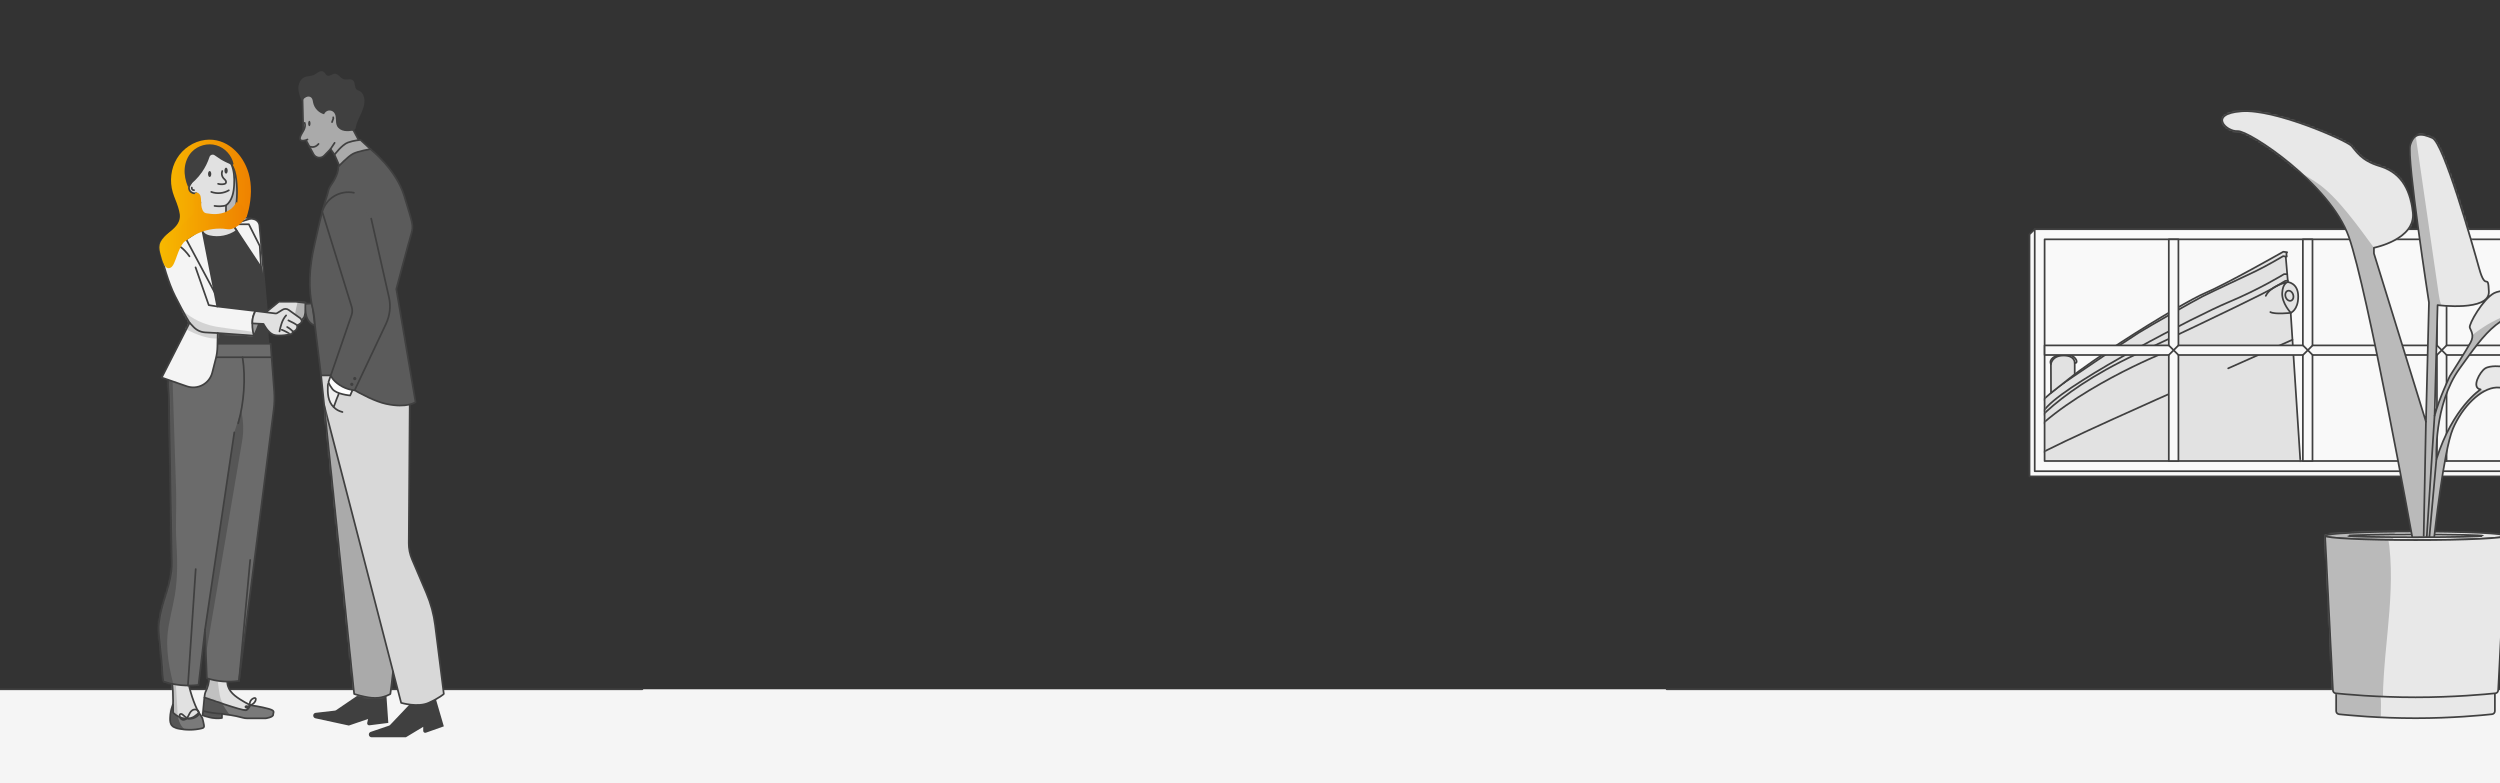 <?xml version="1.0" encoding="UTF-8"?>
<svg xmlns="http://www.w3.org/2000/svg" width="1440" height="451" viewBox="0 0 1440 451" fill="none">
  <rect x="0" y="0" width="1440" height="451" fill="#333333" stroke="none"/>
  <rect y="397" width="1440" height="54" fill="#F5F5F5"></rect>
  <path d="M1440 397L960 397" stroke="#404040" stroke-linecap="round" stroke-linejoin="round"></path>
  <path d="M1169 274.41H1483.59L1486.59 271.41L1172 132L1169 135V274.41Z" fill="#F9F9F9" stroke="#404040" stroke-linecap="round" stroke-linejoin="round"></path>
  <path d="M1486.59 132H1172V271.41H1486.59V132Z" fill="#F9F9F9" stroke="#404040" stroke-linecap="round" stroke-linejoin="round"></path>
  <path d="M1480.91 137.869H1177.69V265.549H1480.91V137.869Z" fill="#F9F9F9"></path>
  <mask id="mask0_682_50978" style="mask-type:luminance" maskUnits="userSpaceOnUse" x="1177" y="137" width="304" height="129">
    <path d="M1480.91 137.869H1177.69V265.549H1480.91V137.869Z" fill="white"></path>
  </mask>
  <g mask="url(#mask0_682_50978)">
    <path d="M1193.2 319.692L1188.55 306.592L1180.08 273.336L1165.58 251.814H1163.39L1157.11 257.195L1140.29 270.575V288.376L1139.06 289.756L1135.09 304.245L1134 322.039H1158.74L1163.6 320.937L1193.2 319.692Z" fill="#B2B2B2" stroke="#404040" stroke-linecap="round" stroke-linejoin="round"></path>
    <path d="M1193.2 319.691L1291.92 338.376L1295.32 331.785L1302.9 326.779L1316.57 323.01L1325.82 326.269L1329.6 336.213L1319.44 180.194C1319.44 180.194 1323.77 178.636 1323.77 170.8C1323.77 162.964 1317.83 162.481 1317.83 162.481L1316.58 147.782H1317.17L1316.95 146.082L1317.38 145.299L1315.18 145C1315.18 145 1281.62 164.059 1269.88 168.923C1258.13 173.786 1186.76 216.354 1169.59 237.937C1165.39 243.215 1162.41 248.623 1160.23 254.52L1163.39 251.813H1165.58L1180.08 273.335L1188.56 306.583L1193.21 319.691" fill="#E2E2E2"></path>
    <path d="M1193.2 319.691L1291.92 338.376L1295.32 331.785L1302.9 326.779L1316.57 323.01L1325.82 326.269L1329.6 336.213L1319.44 180.194C1319.44 180.194 1323.77 178.636 1323.77 170.8C1323.77 162.964 1317.83 162.481 1317.83 162.481L1316.58 147.782H1317.17L1316.95 146.082L1317.38 145.299L1315.18 145C1315.18 145 1281.62 164.059 1269.88 168.923C1258.13 173.786 1186.76 216.354 1169.59 237.937C1165.39 243.215 1162.41 248.623 1160.23 254.52L1163.39 251.813H1165.58L1180.08 273.335L1188.56 306.583L1193.21 319.691" stroke="#404040" stroke-linecap="round" stroke-linejoin="round"></path>
    <path d="M1319.5 180.16C1319.5 180.16 1314.3 174.657 1314.54 168.828C1314.79 162.991 1317.78 162.461 1317.78 162.461C1317.78 162.461 1308.07 164.291 1305.09 170.399" stroke="#404040" stroke-linecap="round" stroke-linejoin="round"></path>
    <path d="M1319.68 173.18C1320.85 172.756 1321.36 171.147 1320.8 169.588C1320.25 168.028 1318.85 167.107 1317.68 167.531C1316.5 167.955 1316 169.563 1316.55 171.123C1317.11 172.683 1318.51 173.604 1319.68 173.18Z" stroke="#404040" stroke-linecap="round" stroke-linejoin="round"></path>
    <path d="M1319.46 180.2C1319.46 180.2 1310.35 181.227 1307.73 179.758" stroke="#404040" stroke-linecap="round" stroke-linejoin="round"></path>
    <path d="M1320.46 195.686L1283.44 212.167" stroke="#404040" stroke-linecap="round" stroke-linejoin="round"></path>
    <path d="M1253.58 225.051C1253.58 225.051 1183 256.245 1172.86 262.625" stroke="#404040" stroke-linecap="round" stroke-linejoin="round"></path>
    <path d="M1246.64 203.07C1246.64 203.07 1192.42 224.708 1166.78 253.583" stroke="#404040" stroke-linecap="round" stroke-linejoin="round"></path>
    <path d="M1165.58 251.807C1165.58 251.807 1179.43 227.891 1230.69 203.927C1281.94 179.963 1306.37 167.74 1308.71 166.298C1311.06 164.856 1316.32 161.802 1316.32 161.802L1317.76 161.639" stroke="#404040" stroke-linecap="round" stroke-linejoin="round"></path>
    <path d="M1316.59 147.789L1315.11 147.537C1315.11 147.537 1305.52 153.21 1299.24 156.203C1292.97 159.196 1274.14 167.971 1268.81 170.664C1263.48 173.358 1238.26 187.69 1231.81 191.696C1225.35 195.703 1186.9 221.802 1186.9 221.802" stroke="#404040" stroke-linecap="round" stroke-linejoin="round"></path>
    <path d="M1317.44 157.904H1315.6C1315.6 157.904 1301.57 166.563 1283.43 174.141C1265.29 181.718 1194.44 218.382 1179.49 233.945C1164.54 249.508 1163.39 251.807 1163.39 251.807" stroke="#404040" stroke-linecap="round" stroke-linejoin="round"></path>
    <path d="M1195.03 215.586V209.015C1195.03 209.015 1196.31 209.451 1196.13 207.954C1195.95 206.458 1192.92 203.22 1188.11 203.968C1183.3 204.716 1180.09 207.002 1181.32 209.723L1181.38 226.326L1195.03 215.586H1195.03Z" fill="#E2E2E2" stroke="#404040" stroke-linecap="round" stroke-linejoin="round"></path>
    <path d="M1195.02 209.022C1195.02 209.022 1195.35 204.777 1188.6 204.777C1181.85 204.777 1181.32 209.729 1181.32 209.729" stroke="#404040" stroke-linecap="round" stroke-linejoin="round"></path>
  </g>
  <path d="M1480.91 137.869H1177.69V265.549H1480.91V137.869Z" stroke="#404040" stroke-linecap="round" stroke-linejoin="round"></path>
  <path d="M1480.9 198.939H1409.22V137.869H1403.68V198.939H1332V137.869H1326.45V198.939H1254.77V137.869H1249.23V198.939H1177.69V204.479H1249.23V265.549H1254.77V204.479H1326.45V265.549H1332V204.479H1403.68V265.549H1409.22V204.479H1480.9V198.939Z" fill="#F9F9F9" stroke="#404040" stroke-linecap="round" stroke-linejoin="round"></path>
  <path d="M1409.22 204.481L1403.68 198.941" stroke="#404040" stroke-linecap="round" stroke-linejoin="round"></path>
  <path d="M1403.68 204.481L1409.22 198.941" stroke="#404040" stroke-linecap="round" stroke-linejoin="round"></path>
  <path d="M1332.07 204.481L1326.52 198.941" stroke="#404040" stroke-linecap="round" stroke-linejoin="round"></path>
  <path d="M1326.52 204.481L1332.07 198.941" stroke="#404040" stroke-linecap="round" stroke-linejoin="round"></path>
  <path d="M1254.77 204.481L1249.23 198.941" stroke="#404040" stroke-linecap="round" stroke-linejoin="round"></path>
  <path d="M1249.23 204.481L1254.77 198.941" stroke="#404040" stroke-linecap="round" stroke-linejoin="round"></path>
  <path d="M370 397L0 397" stroke="#404040" stroke-linecap="round" stroke-linejoin="round"></path>
  <path d="M1437.06 409.556C1437.06 410.499 1436.36 411.289 1435.43 411.383C1430.1 411.961 1412.39 413.682 1391.35 413.682C1370.31 413.682 1352.61 411.961 1347.27 411.383C1346.34 411.277 1345.64 410.487 1345.64 409.556V397.992C1345.64 397.992 1366.1 400.468 1391.35 400.468C1416.6 400.468 1437.06 397.992 1437.06 397.992V409.556Z" fill="#E8E8E8"></path>
  <mask id="mask1_682_50978" style="mask-type:luminance" maskUnits="userSpaceOnUse" x="1345" y="397" width="93" height="17">
    <path d="M1437.06 409.556C1437.06 410.499 1436.36 411.289 1435.43 411.383C1430.1 411.961 1412.39 413.682 1391.35 413.682C1370.31 413.682 1352.61 411.961 1347.27 411.383C1346.34 411.277 1345.64 410.487 1345.64 409.556V397.992C1345.64 397.992 1366.1 400.468 1391.35 400.468C1416.6 400.468 1437.06 397.992 1437.06 397.992V409.556Z" fill="white"></path>
  </mask>
  <g mask="url(#mask1_682_50978)">
    <path d="M1371.42 411.276C1371.44 412.03 1371.44 412.856 1370.95 413.421C1370.37 414.093 1369.36 414.129 1368.46 414.105C1357.88 413.834 1347.31 413.068 1336.81 411.783C1336.91 405.241 1336.51 398.687 1335.61 392.191C1345.26 392.828 1356.11 392.191 1365.56 394.231C1372.97 395.834 1371.22 405.465 1371.41 411.264L1371.42 411.276Z" fill="#BABABA"></path>
  </g>
  <path d="M1437.06 409.556C1437.06 410.499 1436.36 411.289 1435.43 411.383C1430.1 411.961 1412.39 413.682 1391.35 413.682C1370.31 413.682 1352.61 411.961 1347.27 411.383C1346.34 411.277 1345.64 410.487 1345.64 409.556V397.992C1345.64 397.992 1366.1 400.468 1391.35 400.468C1416.6 400.468 1437.06 397.992 1437.06 397.992V409.556Z" stroke="#404040" stroke-linecap="round" stroke-linejoin="round"></path>
  <path d="M1391.35 311.115C1420.13 311.115 1443.45 310.007 1443.45 308.64C1443.45 307.272 1420.13 306.164 1391.35 306.164C1362.57 306.164 1339.25 307.272 1339.25 308.64C1339.25 310.007 1362.57 311.115 1391.35 311.115Z" fill="#E8E8E8" stroke="#404040" stroke-linecap="round" stroke-linejoin="round"></path>
  <path d="M1391.35 311.115C1420.13 311.115 1443.45 310.007 1443.45 308.64C1443.45 307.272 1420.13 306.164 1391.35 306.164C1362.57 306.164 1339.25 307.272 1339.25 308.64C1339.25 310.007 1362.57 311.115 1391.35 311.115Z" fill="#E8E8E8"></path>
  <mask id="mask2_682_50978" style="mask-type:luminance" maskUnits="userSpaceOnUse" x="1339" y="306" width="105" height="6">
    <path d="M1391.35 311.115C1420.13 311.115 1443.45 310.007 1443.45 308.64C1443.45 307.272 1420.13 306.164 1391.35 306.164C1362.57 306.164 1339.25 307.272 1339.25 308.64C1339.25 310.007 1362.57 311.115 1391.35 311.115Z" fill="white"></path>
  </mask>
  <g mask="url(#mask2_682_50978)">
    <path d="M1371.25 301.343C1361.13 300.895 1350.88 300.471 1340.99 302.663C1337.63 303.406 1333.81 305.009 1333.09 308.38C1332.66 310.384 1333.56 312.506 1335 313.979C1336.43 315.453 1338.34 316.361 1340.26 317.091C1348.23 320.109 1357.21 320.203 1365.31 317.61C1370.57 315.924 1377.86 314.392 1379.22 308.027C1380.33 302.828 1375.29 301.508 1371.25 301.331V301.343Z" fill="#BABABA"></path>
  </g>
  <path d="M1391.35 311.115C1420.13 311.115 1443.45 310.007 1443.45 308.64C1443.45 307.272 1420.13 306.164 1391.35 306.164C1362.57 306.164 1339.25 307.272 1339.25 308.64C1339.25 310.007 1362.57 311.115 1391.35 311.115Z" stroke="#404040" stroke-linecap="round" stroke-linejoin="round"></path>
  <path d="M1438.92 397.687C1438.87 398.547 1438.23 399.231 1437.38 399.325C1432.14 399.879 1413.53 401.647 1391.36 401.647C1369.19 401.647 1350.58 399.879 1345.34 399.325C1344.5 399.231 1343.84 398.547 1343.8 397.687L1339.27 308.629C1339.27 309.996 1362.6 311.104 1391.37 311.104C1420.14 311.104 1443.48 309.996 1443.48 308.629L1438.95 397.687H1438.92Z" fill="#E8E8E8"></path>
  <mask id="mask3_682_50978" style="mask-type:luminance" maskUnits="userSpaceOnUse" x="1339" y="308" width="105" height="94">
    <path d="M1438.92 397.687C1438.87 398.547 1438.23 399.231 1437.38 399.325C1432.14 399.879 1413.53 401.647 1391.36 401.647C1369.19 401.647 1350.58 399.879 1345.34 399.325C1344.5 399.231 1343.84 398.547 1343.8 397.687L1339.27 308.629C1339.27 309.996 1362.6 311.104 1391.37 311.104C1420.14 311.104 1443.48 309.996 1443.48 308.629L1438.95 397.687H1438.92Z" fill="white"></path>
  </mask>
  <g mask="url(#mask3_682_50978)">
    <path d="M1340.2 412.694C1337.43 374.842 1334.65 336.991 1331.89 299.14C1338.54 300.013 1345.12 297.702 1351.71 296.453C1358.3 295.203 1365.9 295.309 1370.72 299.966C1374.54 303.655 1375.66 309.29 1376.25 314.571C1379.97 347.683 1370.94 381.043 1372.75 414.308C1364.09 414.485 1354.89 415.346 1346.23 415.534C1343.55 415.593 1341.72 414.898 1340.2 412.694Z" fill="#BABABA"></path>
  </g>
  <path d="M1438.92 397.687C1438.87 398.547 1438.23 399.231 1437.38 399.325C1432.14 399.879 1413.53 401.647 1391.36 401.647C1369.19 401.647 1350.58 399.879 1345.34 399.325C1344.5 399.231 1343.84 398.547 1343.8 397.687L1339.27 308.629C1339.27 309.996 1362.6 311.104 1391.37 311.104C1420.14 311.104 1443.48 309.996 1443.48 308.629L1438.95 397.687H1438.92Z" stroke="#404040" stroke-linecap="round" stroke-linejoin="round"></path>
  <path d="M1391.35 309.429C1412.77 309.429 1430.14 309.076 1430.14 308.639C1430.14 308.203 1412.77 307.85 1391.35 307.85C1369.93 307.85 1352.56 308.203 1352.56 308.639C1352.56 309.076 1369.93 309.429 1391.35 309.429Z" fill="#E8E8E8" stroke="#404040" stroke-linecap="round" stroke-linejoin="round"></path>
  <path d="M1402.11 309.395C1402.11 309.395 1407.48 259.708 1412.87 246.966C1418.26 234.223 1429.04 223.649 1437.89 223.213C1446.73 222.777 1475.19 233.15 1475.19 233.15C1475.19 233.15 1480.37 215.445 1471.74 211.13C1463.11 206.816 1458.81 201.629 1449.96 206.38L1441.12 211.13C1441.12 211.13 1434.44 210.27 1431.42 212.215C1428.41 214.16 1423.23 223.437 1428.83 224.309C1428.83 224.309 1412.88 234.459 1403.39 264.471C1403.39 264.471 1401.66 233.162 1416.77 212.215C1431.87 191.268 1440.26 177.888 1467.87 177.888C1495.48 177.888 1492.01 188.474 1512.08 179.833C1512.08 179.833 1491.38 174.647 1481.67 170.769C1471.95 166.89 1443.07 165.37 1436.6 168.824C1430.14 172.277 1421.93 186.741 1422.58 188.686C1423.23 190.631 1425.38 193.001 1423.02 197.327C1420.65 201.653 1411.16 216.541 1411.16 216.541C1411.16 216.541 1405.12 229.06 1402.32 239.433L1404.05 175.743C1404.05 175.743 1434.02 179.633 1433.59 167.975C1433.15 156.317 1431.86 168.623 1427.99 154.584C1424.11 140.544 1407.5 82.253 1401.03 79.448C1394.55 76.642 1390.45 76.43 1388.3 83.55C1386.15 90.67 1399.08 174.234 1399.08 174.234L1397.35 242.899L1367.38 145.955V142.713C1367.38 142.713 1391.53 137.963 1389.81 122.414C1388.09 106.866 1381.4 98.886 1370.62 95.644C1359.84 92.402 1357.25 87.004 1354.44 83.986C1351.64 80.968 1310.45 62.579 1291.04 64.088C1271.62 65.597 1282.41 75.958 1288.88 75.534C1295.36 75.109 1342.14 105.982 1352.92 136.419C1363.71 166.855 1389.47 309.418 1389.47 309.418L1402.11 309.383V309.395Z" fill="#BABABA"></path>
  <mask id="mask4_682_50978" style="mask-type:luminance" maskUnits="userSpaceOnUse" x="1280" y="64" width="233" height="246">
    <path d="M1402.11 309.395C1402.11 309.395 1407.48 259.708 1412.87 246.966C1418.26 234.223 1429.04 223.649 1437.89 223.213C1446.73 222.777 1475.19 233.15 1475.19 233.15C1475.19 233.15 1480.37 215.445 1471.74 211.13C1463.11 206.816 1458.81 201.629 1449.96 206.38L1441.12 211.13C1441.12 211.13 1434.44 210.27 1431.42 212.215C1428.41 214.16 1423.23 223.437 1428.83 224.309C1428.83 224.309 1412.88 234.459 1403.39 264.471C1403.39 264.471 1401.66 233.162 1416.77 212.215C1431.87 191.268 1440.26 177.888 1467.87 177.888C1495.48 177.888 1492.01 188.474 1512.08 179.833C1512.08 179.833 1491.38 174.647 1481.67 170.769C1471.95 166.89 1443.07 165.37 1436.6 168.824C1430.14 172.277 1421.93 186.741 1422.58 188.686C1423.23 190.631 1425.38 193.001 1423.02 197.327C1420.65 201.653 1411.16 216.541 1411.16 216.541C1411.16 216.541 1405.12 229.06 1402.32 239.433L1404.05 175.743C1404.05 175.743 1434.02 179.633 1433.59 167.975C1433.15 156.317 1431.86 168.623 1427.99 154.584C1424.11 140.544 1407.5 82.253 1401.03 79.448C1394.55 76.642 1390.45 76.43 1388.3 83.55C1386.15 90.67 1399.08 174.234 1399.08 174.234L1397.35 242.899L1367.38 145.955V142.713C1367.38 142.713 1391.53 137.963 1389.81 122.414C1388.09 106.866 1381.4 98.886 1370.62 95.644C1359.84 92.402 1357.25 87.004 1354.44 83.986C1351.64 80.968 1310.45 62.579 1291.04 64.088C1271.62 65.597 1282.41 75.958 1288.88 75.534C1295.36 75.109 1342.14 105.982 1352.92 136.419C1363.71 166.855 1389.47 309.418 1389.47 309.418L1402.11 309.383V309.395Z" fill="white"></path>
  </mask>
  <g mask="url(#mask4_682_50978)">
    <path d="M1426.1 225.289C1434.05 223.709 1442.29 225.076 1450.08 227.281C1457.87 229.485 1465.42 232.526 1473.31 234.365C1476.07 235.014 1478.91 235.509 1481.74 235.226C1484.56 234.943 1487.39 233.776 1489.2 231.583C1491.41 228.896 1491.77 225.159 1491.91 221.67C1492.07 217.391 1492.07 213.112 1491.9 208.833C1501.46 201.5 1510.9 193.178 1515.61 182.086C1516.61 179.728 1517.35 177.088 1516.64 174.624C1515.7 171.394 1512.55 169.378 1509.47 168.023C1499.45 163.614 1488.2 163.225 1477.26 162.907C1466.59 162.589 1455.58 162.329 1445.61 166.16C1443.5 166.974 1441.23 167.976 1439.07 167.327C1436.58 166.573 1435.22 163.921 1434.34 161.469C1433.46 159.017 1432.63 156.294 1430.49 154.809C1424.92 135.971 1420.22 117.629 1414.65 98.792C1411.59 88.454 1407.94 77.279 1398.98 71.279C1397.32 70.171 1395.18 69.264 1393.37 70.136C1390.91 71.35 1390.94 74.816 1391.34 77.527C1395.78 108.081 1400.23 138.624 1404.66 169.178C1404.98 171.382 1405.31 173.61 1406.23 175.638C1407.18 177.748 1408.73 179.516 1410.23 181.261C1414.16 185.764 1418.08 190.278 1422.02 194.781C1443.91 175.567 1477.23 170.581 1503.79 182.557C1499.34 187.119 1492 186.306 1485.65 186.07C1467.79 185.41 1450.38 191.976 1434.72 200.605C1430.12 203.139 1425.41 206.086 1422.95 210.73C1420.49 215.375 1421.42 222.884 1426.09 225.277L1426.1 225.289Z" fill="#E8E8E8"></path>
    <path d="M1335.03 105.653C1318.53 94.349 1299.65 86.734 1280.19 82.124C1277.57 81.5 1274.7 80.792 1273.07 78.623C1271.55 76.596 1271.57 73.802 1272.17 71.35C1274.14 63.429 1281.62 57.806 1289.51 55.802C1297.41 53.786 1305.73 54.753 1313.78 55.979C1327.73 58.101 1341.89 61.107 1353.91 68.498C1371.47 79.284 1383.01 96.058 1388.68 115.873C1390.5 122.239 1391.36 131.469 1389.31 137.763C1387.75 142.585 1381.91 149.304 1376.1 148.219C1371.24 147.312 1370.08 146.345 1367.36 142.667C1359.07 131.445 1346.51 113.504 1335.01 105.63L1335.03 105.653Z" fill="#E8E8E8"></path>
  </g>
  <path d="M1402.11 309.395C1402.11 309.395 1407.48 259.708 1412.87 246.966C1418.26 234.223 1429.04 223.649 1437.89 223.213C1446.73 222.777 1475.19 233.15 1475.19 233.15C1475.19 233.15 1480.37 215.445 1471.74 211.13C1463.11 206.816 1458.81 201.629 1449.96 206.38L1441.12 211.13C1441.12 211.13 1434.44 210.27 1431.42 212.215C1428.41 214.16 1423.23 223.437 1428.83 224.309C1428.83 224.309 1412.88 234.459 1403.39 264.471C1403.39 264.471 1401.66 233.162 1416.77 212.215C1431.87 191.268 1440.26 177.888 1467.87 177.888C1495.48 177.888 1492.02 188.474 1512.08 179.833C1512.08 179.833 1491.38 174.647 1481.67 170.769C1471.95 166.89 1443.07 165.37 1436.6 168.824C1430.14 172.277 1421.93 186.741 1422.58 188.686C1423.23 190.631 1425.38 193.001 1423.02 197.327C1420.65 201.653 1411.16 216.541 1411.16 216.541C1411.16 216.541 1405.12 229.06 1402.32 239.433L1404.05 175.743C1404.05 175.743 1434.02 179.633 1433.59 167.975C1433.15 156.317 1431.86 168.623 1427.99 154.584C1424.11 140.544 1407.5 82.253 1401.03 79.448C1394.55 76.642 1390.45 76.43 1388.3 83.55C1386.15 90.67 1399.08 174.234 1399.08 174.234L1397.35 242.899L1367.38 145.955V142.713C1367.38 142.713 1391.53 137.963 1389.81 122.414C1388.09 106.866 1381.4 98.886 1370.62 95.644C1359.84 92.402 1357.25 87.004 1354.44 83.986C1351.64 80.968 1310.45 62.579 1291.04 64.088C1271.62 65.597 1282.41 75.958 1288.88 75.534C1295.36 75.109 1342.14 105.982 1352.92 136.419C1363.71 166.855 1389.47 309.418 1389.47 309.418L1402.11 309.383V309.395Z" stroke="#404040" stroke-linecap="round" stroke-linejoin="round"></path>
  <path d="M1403.38 264.447L1399.33 309.395" stroke="#404040" stroke-linecap="round" stroke-linejoin="round"></path>
  <path d="M1397.34 242.863L1396.04 308.64" stroke="#404040" stroke-linecap="round" stroke-linejoin="round"></path>
  <path d="M1402.31 239.41L1397.8 309.395" stroke="#404040" stroke-linecap="round" stroke-linejoin="round"></path>
  <g clip-path="url(#clip0_682_50978)">
    <path d="M250.48 400.672L255.645 418.377L245.301 422.036C244.554 422.303 243.771 421.746 243.771 420.958V418.645L233.769 424.682H214.062C213.17 424.682 212.452 423.966 212.452 423.077C212.452 422.39 212.887 421.775 213.54 421.559L224.042 417.994C224.289 417.908 224.514 417.77 224.695 417.575L238.106 403.434L250.473 400.679L250.48 400.672Z" fill="#404040"></path>
    <path d="M222.396 398.004L223.665 416.396L212.778 417.777C211.995 417.878 211.342 417.17 211.509 416.396L212.002 414.133L200.941 417.915L181.684 413.743C180.813 413.555 180.262 412.702 180.451 411.834C180.596 411.162 181.154 410.656 181.843 410.584L192.868 409.318C193.129 409.29 193.376 409.196 193.593 409.051L209.71 398.076L222.381 398.004H222.396Z" fill="#404040"></path>
    <path d="M206.569 80.684L203.516 74.944L195.37 69.218C195.37 69.218 195.254 63.275 191.192 62.227C187.131 61.178 186.811 63.051 186.811 63.051L182.684 59.66L179.783 52.973L174.234 56.407L174.757 77.951L180.581 88.781C181.814 91.081 184.933 91.507 186.753 89.635L190.402 85.868L192.687 89.121L206.569 80.691V80.684Z" fill="#AAAAAA" stroke="#404040" stroke-linecap="round" stroke-linejoin="round"></path>
    <path d="M195.443 95.412L192.687 89.122C192.687 89.122 196.973 83.323 200.389 82.094C203.806 80.865 207.657 80.576 207.657 80.576L213.365 85.876L195.435 95.419L195.443 95.412Z" fill="#AAAAAA" stroke="#404040" stroke-linecap="round" stroke-linejoin="round"></path>
    <path d="M184.955 216.24L204.009 399.716C204.009 399.716 211.161 402.051 216.137 402.029C221.112 402.008 224.848 399.716 224.848 399.716L226.4 386.818L231.064 404.842C231.064 404.842 240.703 407.669 246.926 404.842C253.15 402.015 255.638 399.723 255.638 399.723L250.626 360.133C249.82 353.778 248.138 347.561 245.628 341.661L237.33 322.177C236.068 319.22 235.43 316.032 235.452 312.815L236.039 228.711L197.779 213.211L184.94 216.255L184.955 216.24Z" fill="#D8D8D8"></path>
    <mask id="mask5_682_50978" style="mask-type:luminance" maskUnits="userSpaceOnUse" x="184" y="213" width="72" height="194">
      <path d="M184.955 216.24L204.009 399.716C204.009 399.716 211.161 402.051 216.137 402.029C221.112 402.008 224.848 399.716 224.848 399.716L226.4 386.818L231.064 404.842C231.064 404.842 240.703 407.669 246.926 404.842C253.15 402.015 255.638 399.723 255.638 399.723L250.626 360.133C249.82 353.778 248.138 347.561 245.628 341.661L237.33 322.177C236.068 319.22 235.43 316.032 235.452 312.815L236.039 228.711L197.779 213.211L184.94 216.255L184.955 216.24Z" fill="white"></path>
    </mask>
    <g mask="url(#mask5_682_50978)">
      <path d="M226.4 386.817L186.754 233.576L172.501 262.835L191.229 433.637L226.494 403.793L226.429 392.189L226.4 386.817Z" fill="#AAAAAA" stroke="#404040" stroke-linecap="round" stroke-linejoin="round"></path>
    </g>
    <path d="M184.955 216.24L204.009 399.716C204.009 399.716 211.161 402.051 216.137 402.029C221.112 402.008 224.848 399.716 224.848 399.716L226.4 386.818L231.064 404.842C231.064 404.842 240.703 407.669 246.926 404.842C253.15 402.015 255.638 399.723 255.638 399.723L250.626 360.133C249.82 353.778 248.138 347.561 245.628 341.661L237.33 322.177C236.068 319.22 235.43 316.032 235.452 312.815L236.039 228.711L197.779 213.211L184.94 216.255L184.955 216.24Z" stroke="#404040" stroke-linecap="round" stroke-linejoin="round"></path>
    <path d="M176.077 174.511L170.267 173.781H160.656L153.751 179.42L153.381 186.245L171.884 187.084L175.214 182.565C175.214 182.565 176.548 178.907 176.084 174.511H176.077Z" fill="#E1E1E1"></path>
    <mask id="mask6_682_50978" style="mask-type:luminance" maskUnits="userSpaceOnUse" x="153" y="173" width="24" height="15">
      <path d="M176.077 174.511L170.267 173.781H160.656L153.751 179.42L153.381 186.245L171.884 187.084L175.214 182.565C175.214 182.565 176.548 178.907 176.084 174.511H176.077Z" fill="white"></path>
    </mask>
    <g mask="url(#mask6_682_50978)">
      <path d="M169.679 185.544C171.239 185.862 172.813 186.108 174.394 186.274C174.88 186.325 175.402 186.361 175.815 186.115C176.265 185.848 176.483 185.327 176.657 184.835C177.607 182.168 178.144 179.348 178.252 176.521C178.282 175.697 178.267 174.822 177.825 174.128C177.194 173.145 175.989 172.856 174.974 172.451C174.191 172.133 173.023 171.193 172.305 171.981C171.485 172.885 171.202 175.068 170.898 176.225C170.521 177.671 170.23 179.138 170.027 180.62C169.969 181.054 169.418 185.479 169.679 185.537V185.544Z" fill="#B2B2B2"></path>
    </g>
    <path d="M176.077 174.511L170.267 173.781H160.656L153.751 179.42L153.381 186.245L171.884 187.084L175.214 182.565C175.214 182.565 176.548 178.907 176.084 174.511H176.077Z" stroke="#404040" stroke-linecap="round" stroke-linejoin="round"></path>
    <path d="M108.651 393.932C109.906 399.984 112.575 407.792 115.926 412.997C110.558 414.819 104.777 415.397 99.156 414.674C99.896 407.944 99.896 399.333 99.156 392.609C102.362 392.877 105.445 393.672 108.651 393.94V393.932Z" fill="#E1E1E1"></path>
    <mask id="mask7_682_50978" style="mask-type:luminance" maskUnits="userSpaceOnUse" x="99" y="392" width="17" height="23">
      <path d="M108.651 393.932C109.906 399.984 112.575 407.792 115.926 412.997C110.558 414.819 104.777 415.397 99.156 414.674C99.896 407.944 99.896 399.333 99.156 392.609C102.362 392.877 105.445 393.672 108.651 393.94V393.932Z" fill="white"></path>
    </mask>
    <g mask="url(#mask7_682_50978)">
      <path d="M98.039 408.176C97.278 405.631 97.234 402.927 97.401 400.274C97.568 397.62 97.952 394.989 98.017 392.328C98.91 392.69 100.099 392.155 100.81 392.805C101.216 393.174 101.274 393.781 101.31 394.324C101.709 400.91 102.108 407.489 102.5 414.075C101.796 413.453 101.013 412.926 100.31 412.297C99.889 411.921 99.461 411.545 99.127 411.089C98.475 410.2 98.351 409.224 98.039 408.168V408.176Z" fill="#C1C1C1"></path>
    </g>
    <path d="M108.651 393.932C109.906 399.984 112.575 407.792 115.926 412.997C110.558 414.819 104.777 415.397 99.156 414.674C99.896 407.944 99.896 399.333 99.156 392.609C102.362 392.877 105.445 393.672 108.651 393.94V393.932Z" stroke="#404040" stroke-linecap="round" stroke-linejoin="round"></path>
    <path d="M99.599 405.818C98.642 408.298 98.098 410.937 97.996 413.598C97.938 415.13 98.076 416.8 99.106 417.935C99.925 418.846 101.166 419.244 102.355 419.533C106.881 420.618 111.661 420.625 116.187 419.54C116.637 419.432 117.123 419.287 117.369 418.897C117.623 418.507 117.544 417.993 117.456 417.538C117.21 416.236 116.956 414.928 116.564 413.663C116.31 412.838 114.519 410.626 114.519 410.626C114.519 410.626 112.503 412.477 111.298 413.084C107.512 415.007 102.587 413.525 99.657 410.46C99.788 408.999 99.614 407.286 99.592 405.818H99.599Z" fill="#7A7A7A"></path>
    <mask id="mask8_682_50978" style="mask-type:luminance" maskUnits="userSpaceOnUse" x="97" y="405" width="21" height="16">
      <path d="M99.599 405.818C98.642 408.298 98.098 410.937 97.996 413.598C97.938 415.13 98.076 416.8 99.106 417.935C99.925 418.846 101.166 419.244 102.355 419.533C106.881 420.618 111.661 420.625 116.187 419.54C116.637 419.432 117.123 419.287 117.369 418.897C117.623 418.507 117.544 417.993 117.456 417.538C117.21 416.236 116.956 414.928 116.564 413.663C116.31 412.838 114.519 410.626 114.519 410.626C114.519 410.626 112.503 412.477 111.298 413.084C107.512 415.007 102.587 413.525 99.657 410.46C99.788 408.999 99.614 407.286 99.592 405.818H99.599Z" fill="white"></path>
    </mask>
    <g mask="url(#mask8_682_50978)">
      <path d="M102.957 420.712C100.992 420.604 99.222 419.505 97.67 418.297C97.039 417.798 96.408 417.263 96.031 416.555C95.704 415.948 95.581 415.246 95.501 414.559C95.088 411.039 95.69 407.409 97.206 404.207C97.721 404.293 98.243 404.12 98.758 404.033C99.273 403.946 99.875 403.982 100.223 404.373C100.433 404.604 100.513 404.922 100.586 405.226C101.122 407.424 101.659 409.622 102.189 411.819C102.609 413.547 103.037 415.297 103.828 416.895C104.618 418.492 105.815 419.946 107.425 420.719C106.069 420.864 104.307 420.791 102.943 420.719L102.957 420.712Z" fill="#565656"></path>
    </g>
    <path d="M99.599 405.818C98.642 408.298 98.098 410.937 97.996 413.598C97.938 415.13 98.076 416.8 99.106 417.935C99.925 418.846 101.166 419.244 102.355 419.533C106.881 420.618 111.661 420.625 116.187 419.54C116.637 419.432 117.123 419.287 117.369 418.897C117.623 418.507 117.544 417.993 117.456 417.538C117.21 416.236 116.956 414.928 116.564 413.663C116.31 412.838 114.519 410.626 114.519 410.626C114.519 410.626 112.503 412.477 111.298 413.084C107.512 415.007 102.587 413.525 99.657 410.46C99.788 408.999 99.614 407.286 99.592 405.818H99.599Z" stroke="#404040" stroke-linecap="round" stroke-linejoin="round"></path>
    <path d="M108.644 413.923C110.348 414.133 112.125 413.641 113.474 412.593C113.982 412.202 114.446 411.703 114.584 411.074C114.744 410.366 114.424 409.592 113.851 409.137C113.278 408.681 112.495 408.551 111.777 408.703C111.059 408.855 110.428 409.281 109.949 409.831C109.427 410.431 109.086 411.168 108.731 411.884C108.375 412.6 108.005 413.323 107.425 413.872C106.845 414.422 106.018 414.776 105.242 414.61C104.27 414.4 103.617 413.424 103.472 412.448C103.421 412.072 103.443 411.638 103.733 411.393C103.951 411.205 104.27 411.183 104.546 411.262C104.821 411.342 105.061 411.515 105.278 411.689C106.192 412.426 107.004 413.395 108.15 413.677" stroke="#404040" stroke-linecap="round" stroke-linejoin="round"></path>
    <path d="M120.532 390.348C120.416 393.211 119.676 396.045 118.378 398.604C117.87 399.602 117.769 401.778 117.769 401.778C118.059 402.356 118.653 402.71 119.226 403.021C126.139 406.802 133.965 408.899 141.849 409.087C142.749 408.299 143.8 407.294 144.178 406.166C142.154 405.169 139.963 403.918 138.07 402.696C136.126 401.438 134.226 400.035 132.841 398.185C131.455 396.334 130.621 393.963 131.042 391.692C127.568 392.061 123.796 391.606 120.532 390.348Z" fill="#E1E1E1"></path>
    <mask id="mask9_682_50978" style="mask-type:luminance" maskUnits="userSpaceOnUse" x="117" y="390" width="28" height="20">
      <path d="M120.532 390.348C120.416 393.211 119.676 396.045 118.378 398.604C117.87 399.602 117.769 401.778 117.769 401.778C118.059 402.356 118.653 402.71 119.226 403.021C126.139 406.802 133.965 408.899 141.849 409.087C142.749 408.299 143.8 407.294 144.178 406.166C142.154 405.169 139.963 403.918 138.07 402.696C136.126 401.438 134.226 400.035 132.841 398.185C131.455 396.334 130.621 393.963 131.042 391.692C127.568 392.061 123.796 391.606 120.532 390.348Z" fill="white"></path>
    </mask>
    <g mask="url(#mask9_682_50978)">
      <path d="M125.74 406.498C123.905 405.999 122.063 405.493 120.228 404.994C119.27 404.734 118.269 404.452 117.522 403.794C116.55 402.934 116.173 401.567 116.18 400.273C116.202 396.152 119.51 392.573 119.502 388.445C121.374 388.518 123.506 388.72 124.609 390.231C125.138 390.954 125.319 391.865 125.464 392.747C125.856 395.133 126.03 397.555 126.494 399.926C126.966 402.297 127.749 404.662 129.222 406.585C128.01 406.614 126.901 406.83 125.733 406.505L125.74 406.498Z" fill="#C1C1C1"></path>
    </g>
    <path d="M120.532 390.348C120.416 393.211 119.676 396.045 118.378 398.604C117.87 399.602 117.769 401.778 117.769 401.778C118.059 402.356 118.653 402.71 119.226 403.021C126.139 406.802 133.965 408.899 141.849 409.087C142.749 408.299 143.8 407.294 144.178 406.166C142.154 405.169 139.963 403.918 138.07 402.696C136.126 401.438 134.226 400.035 132.841 398.185C131.455 396.334 130.621 393.963 131.042 391.692C127.568 392.061 123.796 391.606 120.532 390.348Z" stroke="#404040" stroke-linecap="round" stroke-linejoin="round"></path>
    <path d="M117.768 401.771L116.746 411.994C116.746 411.994 123.208 414.51 127.821 413.527V411.134C127.821 411.134 135.06 412.016 140.072 413.455C140.776 413.657 141.494 413.751 142.226 413.751H153.113C153.113 413.751 157.356 413.158 157.356 411.654C157.356 410.151 158.771 409.478 154.832 408.314C150.894 407.15 144.177 406.167 144.177 406.167C144.177 406.167 143.263 408.387 141.849 409.088C140.435 409.789 117.768 401.771 117.768 401.771Z" fill="#7A7A7A"></path>
    <mask id="mask10_682_50978" style="mask-type:luminance" maskUnits="userSpaceOnUse" x="116" y="401" width="42" height="13">
      <path d="M117.768 401.771L116.746 411.994C116.746 411.994 123.208 414.51 127.821 413.527V411.134C127.821 411.134 135.06 412.016 140.072 413.455C140.776 413.657 141.494 413.751 142.226 413.751H153.113C153.113 413.751 157.356 413.158 157.356 411.654C157.356 410.151 158.771 409.478 154.832 408.314C150.894 407.15 144.177 406.167 144.177 406.167C144.177 406.167 143.263 408.387 141.849 409.088C140.435 409.789 117.768 401.771 117.768 401.771Z" fill="white"></path>
    </mask>
    <g mask="url(#mask10_682_50978)">
      <path d="M133.036 416.036C131.912 416.745 130.476 416.672 129.148 416.571C125.449 416.282 121.663 415.87 118.348 414.207C117.282 413.672 116.223 412.949 115.781 411.843C115.483 411.098 115.498 410.267 115.563 409.464C115.795 406.377 116.557 403.348 117.318 400.348C119.349 400.984 121.416 401.49 123.505 401.873C124.434 402.039 125.398 402.198 126.182 402.719C127.168 403.377 127.712 404.498 128.256 405.539C130.091 409.038 132.492 412.262 135.48 414.858C134.632 415.357 133.863 415.508 133.029 416.029L133.036 416.036Z" fill="#565656"></path>
      <path d="M127.937 411.149C124.274 410.983 120.626 410.455 117.072 409.559" stroke="#404040" stroke-linecap="round" stroke-linejoin="round"></path>
    </g>
    <path d="M117.768 401.771L116.746 411.994C116.746 411.994 123.208 414.51 127.821 413.527V411.134C127.821 411.134 135.06 412.016 140.072 413.455C140.776 413.657 141.494 413.751 142.226 413.751H153.113C153.113 413.751 157.356 413.158 157.356 411.654C157.356 410.151 158.771 409.478 154.832 408.314C150.894 407.15 144.177 406.167 144.177 406.167C144.177 406.167 143.263 408.387 141.849 409.088C140.435 409.789 117.768 401.771 117.768 401.771Z" stroke="#404040" stroke-linecap="round" stroke-linejoin="round"></path>
    <path d="M144.003 406.166C145.577 405.92 146.941 404.662 147.311 403.122C147.398 402.768 147.398 402.32 147.093 402.124C146.883 401.987 146.6 402.023 146.353 402.095C145.301 402.406 144.424 403.245 144.061 404.279C143.822 404.973 143.807 405.725 143.546 406.412C143.285 407.098 142.647 407.742 141.921 407.633C141.581 407.583 141.24 407.221 141.421 406.932C141.552 406.73 141.842 406.715 142.081 406.744C142.574 406.795 143.06 406.889 143.539 407.019" stroke="#404040" stroke-linecap="round" stroke-linejoin="round"></path>
    <path d="M143.234 120.817C144.794 113.905 145.171 106.596 143.212 99.786C140.036 88.739 130.403 79.065 118.174 80.598C111.487 81.437 105.343 85.579 101.876 91.349C98.409 97.111 97.619 104.355 99.526 110.804C100.382 113.703 101.739 116.421 102.587 119.32C103.436 122.219 104.197 124.692 102.993 127.606C102.268 129.37 100.948 130.83 99.534 132.11C98.119 133.389 96.582 134.546 95.247 135.913C94.275 136.903 93.39 138.074 93.194 139.448C93.027 140.648 93.419 141.87 94.05 142.904C95.675 145.579 97.488 148.254 100.52 149.504C102.848 150.466 105.43 150.661 107.94 150.473C108.912 150.401 109.898 150.271 110.762 149.83C112.901 148.753 113.01 145.998 114.504 144.35C117.166 141.422 121.83 141.841 125.718 142.607C128.467 143.149 132.101 144.003 134.799 142.817C136.685 141.986 136.619 140.532 137.171 138.761C139.049 132.695 141.813 127.042 143.22 120.802L143.234 120.817Z" fill="url(#paint0_linear_682_50978)"></path>
    <mask id="mask11_682_50978" style="mask-type:luminance" maskUnits="userSpaceOnUse" x="93" y="80" width="52" height="71">
      <path d="M143.234 120.817C144.794 113.905 145.171 106.596 143.212 99.786C140.036 88.739 130.403 79.065 118.174 80.598C111.487 81.437 105.343 85.579 101.876 91.349C98.409 97.111 97.619 104.355 99.526 110.804C100.382 113.703 101.739 116.421 102.587 119.32C103.436 122.219 104.197 124.692 102.993 127.606C102.268 129.37 100.948 130.83 99.534 132.11C98.119 133.389 96.582 134.546 95.247 135.913C94.275 136.903 93.39 138.074 93.194 139.448C93.027 140.648 93.419 141.87 94.05 142.904C95.675 145.579 97.488 148.254 100.52 149.504C102.848 150.466 105.43 150.661 107.94 150.473C108.912 150.401 109.898 150.271 110.762 149.83C112.901 148.753 113.01 145.998 114.504 144.35C117.166 141.422 121.83 141.841 125.718 142.607C128.467 143.149 132.101 144.003 134.799 142.817C136.685 141.986 136.619 140.532 137.171 138.761C139.049 132.695 141.813 127.042 143.22 120.802L143.234 120.817Z" fill="white"></path>
    </mask>
    <g mask="url(#mask11_682_50978)">
      <path d="M131.782 100.356C132.333 103.862 131.397 107.419 130.331 110.803C129.258 114.186 128.024 117.591 127.959 121.141C127.952 121.691 127.995 122.305 128.394 122.681C128.714 122.985 129.192 123.057 129.635 123.122C131.404 123.361 133.174 123.592 134.951 123.831C136.547 117.158 136.924 110.203 136.076 103.4C135.684 100.276 134.988 97.081 133.138 94.522C132.92 96.379 131.506 98.512 131.796 100.363L131.782 100.356Z" fill="#B7B7B7" stroke="#404040" stroke-linecap="round" stroke-linejoin="round"></path>
    </g>
    <path d="M140.514 128.473C133.392 128.798 126.269 129.456 119.255 130.757C117.478 131.09 115.628 131.502 114.272 132.695C112.56 134.199 112.016 136.613 111.762 138.876C110.776 147.595 112.64 156.35 114.49 164.932C115.411 169.19 116.339 173.47 118.066 177.468C118.856 179.305 119.872 181.134 121.475 182.334C121.844 188.255 121.99 194.234 122.359 200.162C122.381 200.488 122.41 200.842 122.642 201.073C122.874 201.312 123.237 201.341 123.571 201.363C126.668 201.543 129.772 201.717 132.869 201.898C140.376 202.324 148.036 202.743 155.289 200.784L153.759 179.428L151.387 152.186L140.521 128.487L140.514 128.473Z" fill="#404040"></path>
    <path d="M137.657 392.19C131.477 393.101 125.094 392.573 119.146 390.672L118.08 362.729L114.359 394.533C107.773 395.335 100.615 394.699 94.333 392.573C93.717 392.364 93.448 384.91 93.354 383.992C93.049 381.027 92.781 378.056 92.527 375.085C92.07 369.792 91.026 364.269 91.541 358.984C92.549 348.732 97.467 339.341 98.707 329.133C98.939 327.217 99.041 325.286 98.954 323.356C98.867 318.317 98.779 313.285 98.692 308.246C98.497 296.837 98.293 285.429 98.098 274.02C97.887 261.781 97.677 249.533 97.459 237.293C97.416 234.749 97.372 232.211 97.329 229.666C97.278 226.789 96.828 223.984 96.843 221.113C96.894 213.19 99.998 205.309 105.416 199.511C105.902 198.99 106.41 198.484 106.932 198H155.87L157.929 225.444C158.191 228.9 158.096 232.37 157.661 235.804L137.649 392.197L137.657 392.19Z" fill="#6B6B6B"></path>
    <mask id="mask12_682_50978" style="mask-type:luminance" maskUnits="userSpaceOnUse" x="91" y="198" width="68" height="197">
      <path d="M137.657 392.19C131.477 393.101 125.094 392.573 119.146 390.672L118.08 362.729L114.359 394.533C107.773 395.335 100.615 394.699 94.333 392.573C93.717 392.364 93.448 384.91 93.354 383.992C93.049 381.027 92.781 378.056 92.527 375.085C92.07 369.792 91.026 364.269 91.541 358.984C92.549 348.732 97.467 339.341 98.707 329.133C98.939 327.217 99.041 325.286 98.954 323.356C98.867 318.317 98.779 313.285 98.692 308.246C98.497 296.837 98.293 285.429 98.098 274.02C97.887 261.781 97.677 249.533 97.459 237.293C97.416 234.749 97.372 232.211 97.329 229.666C97.278 226.789 96.828 223.984 96.843 221.113C96.894 213.19 99.998 205.309 105.416 199.511C105.902 198.99 106.41 198.484 106.932 198H155.87L157.929 225.444C158.191 228.9 158.096 232.37 157.661 235.804L137.649 392.197L137.657 392.19Z" fill="white"></path>
    </mask>
    <g mask="url(#mask12_682_50978)">
      <path d="M89.916 403.338C81.031 372.844 95.479 341.112 93.543 309.417C91.613 277.867 90.46 246.273 90.083 214.672C93.158 215.098 96.226 215.525 99.302 215.952C100.012 238.06 100.723 260.161 101.434 282.27C101.753 292.117 101.006 302.195 101.586 311.883C102.21 322.279 102.413 332.675 100.68 342.992C99.389 350.692 97.082 358.24 96.473 366.026C95.494 378.454 98.845 390.766 102.174 402.782C99.127 404.04 93.216 403.317 89.923 403.338H89.916Z" fill="#565656"></path>
      <path d="M116.746 387.983L139.463 254.096C140.398 248.58 140.282 242.933 139.115 237.46L138.919 236.557L134.966 249.057L118.08 362.73L116.746 387.99V387.983Z" fill="#565656"></path>
    </g>
    <path d="M137.657 392.19C131.477 393.101 125.094 392.573 119.146 390.672L118.08 362.729L114.359 394.533C107.773 395.335 100.615 394.699 94.333 392.573C93.717 392.364 93.448 384.91 93.354 383.992C93.049 381.027 92.781 378.056 92.527 375.085C92.07 369.792 91.026 364.269 91.541 358.984C92.549 348.732 97.467 339.341 98.707 329.133C98.939 327.217 99.041 325.286 98.954 323.356C98.867 318.317 98.779 313.285 98.692 308.246C98.497 296.837 98.293 285.429 98.098 274.02C97.887 261.781 97.677 249.533 97.459 237.293C97.416 234.749 97.372 232.211 97.329 229.666C97.278 226.789 96.828 223.984 96.843 221.113C96.894 213.19 99.998 205.309 105.416 199.511C105.902 198.99 106.41 198.484 106.932 198H155.87L157.929 225.444C158.191 228.9 158.096 232.37 157.661 235.804L137.649 392.197L137.657 392.19Z" stroke="#404040" stroke-linecap="round" stroke-linejoin="round"></path>
    <path d="M108.245 394.866L112.727 327.803" stroke="#404040" stroke-linecap="round" stroke-linejoin="round"></path>
    <path d="M137.656 392.19L144.104 322.539" stroke="#404040" stroke-linecap="round" stroke-linejoin="round"></path>
    <path d="M118.08 362.729L134.966 249.057" stroke="#404040" stroke-linecap="round" stroke-linejoin="round"></path>
    <path d="M137.192 243.837C140.529 232.248 141.624 217.666 139.695 205.766" stroke="#404040" stroke-linecap="round" stroke-linejoin="round"></path>
    <path d="M156.457 205.766H100.875" stroke="#404040" stroke-linecap="round" stroke-linejoin="round"></path>
    <path d="M125.399 191.84L125.232 199.822C125.188 202.07 124.884 204.304 124.325 206.488L122.251 214.643C120.626 221.034 113.851 224.663 107.606 222.494L93.151 217.477L109.209 185.919C109.209 185.919 106.765 182.203 100.868 170.607C96.973 162.943 93.789 151.39 92.077 144.421C91.214 140.921 93.071 137.336 96.415 135.984C97.372 135.593 98.424 135.181 99.548 134.755C104.785 132.781 114.678 123.035 114.678 123.035L125.152 176.521L148.66 179.304C152.148 182.897 146.215 193.344 146.215 193.344L125.384 191.833L125.399 191.84Z" fill="#F4F4F4"></path>
    <mask id="mask13_682_50978" style="mask-type:luminance" maskUnits="userSpaceOnUse" x="91" y="123" width="59" height="101">
      <path d="M125.399 191.84L125.232 199.822C125.188 202.07 124.884 204.304 124.325 206.488L122.251 214.643C120.626 221.034 113.851 224.663 107.606 222.494L93.151 217.477L109.209 185.919C109.209 185.919 106.765 182.203 100.868 170.607C96.973 162.943 93.789 151.39 92.077 144.421C91.214 140.921 93.071 137.336 96.415 135.984C97.372 135.593 98.424 135.181 99.548 134.755C104.785 132.781 114.678 123.035 114.678 123.035L125.152 176.521L148.66 179.304C152.148 182.897 146.215 193.344 146.215 193.344L125.384 191.833L125.399 191.84Z" fill="white"></path>
    </mask>
    <g mask="url(#mask13_682_50978)">
      <path d="M104.263 177.958C104.001 179.6 103.581 181.205 102.993 182.759C102.406 184.313 101.927 184.863 103.291 186.164C104.553 187.371 105.858 189.063 107.425 189.837C110.399 191.312 113.423 192.707 116.6 193.669C119.523 194.551 122.882 195.274 125.957 194.905C127.35 194.739 128.67 194.211 130.091 194.081C131.636 193.943 133.188 194.008 134.726 194.146C137.526 194.399 140.318 194.876 143.125 194.731C144.17 194.681 146.012 193.741 146.012 193.741L145.729 191.109C145.729 191.109 135.633 189.75 130.577 189.063C127.335 188.629 124.086 188.188 120.923 187.343C114.693 185.673 108.897 182.412 104.255 177.951L104.263 177.958Z" fill="#D3D3D3"></path>
    </g>
    <path d="M125.399 191.84L125.232 199.822C125.188 202.07 124.884 204.304 124.325 206.488L122.251 214.643C120.626 221.034 113.851 224.663 107.606 222.494L93.151 217.477L109.209 185.919C109.209 185.919 106.765 182.203 100.868 170.607C96.973 162.943 93.789 151.39 92.077 144.421C91.214 140.921 93.071 137.336 96.415 135.984C97.372 135.593 98.424 135.181 99.548 134.755C104.785 132.781 114.678 123.035 114.678 123.035L125.152 176.521L148.66 179.304C152.148 182.897 146.215 193.344 146.215 193.344L125.384 191.833L125.399 191.84Z" stroke="#404040" stroke-linecap="round" stroke-linejoin="round"></path>
    <path d="M123.549 168.293L107.273 137.856L116.397 131.783L103.711 132.398" stroke="#404040" stroke-linecap="round" stroke-linejoin="round"></path>
    <path d="M125.167 176.528L120.242 175.748L112.647 154.008" stroke="#404040" stroke-linecap="round" stroke-linejoin="round"></path>
    <path d="M92.005 140.98C92.948 139.823 94.478 139.418 95.922 139.375C98.576 139.303 101.202 140.271 103.436 141.804C105.67 143.337 107.527 145.412 109.137 147.646" stroke="#404040" stroke-linecap="round" stroke-linejoin="round"></path>
    <path d="M153.751 179.413L150.386 154.008L130.178 123.455L145.983 126.173C147.862 126.499 149.283 128.039 149.45 129.933L153.758 179.413H153.751Z" fill="#F4F4F4" stroke="#404040" stroke-linecap="round" stroke-linejoin="round"></path>
    <path d="M150.379 154.008L149.61 141.63L143.329 129.173H133.958L144.38 125.898" stroke="#404040" stroke-linecap="round" stroke-linejoin="round"></path>
    <path d="M125.398 191.841L118.29 191.472C115.679 191.335 113.227 190.2 111.443 188.291L109.224 185.92" stroke="#404040" stroke-linecap="round" stroke-linejoin="round"></path>
    <path d="M148.674 179.312C152.163 182.905 146.23 193.352 146.23 193.352C146.23 193.352 143.647 185.023 147.107 179.131L148.674 179.319V179.312Z" fill="#999999" stroke="#404040" stroke-linecap="round" stroke-linejoin="round"></path>
    <path d="M145.396 186.282L151.778 186.578C151.778 186.578 154.302 191.603 157.465 192.788C160.627 193.974 167.453 192.543 167.453 192.543C168.163 192.543 168.657 191.689 168.584 190.988C169.418 190.959 170.18 190.482 170.673 189.81C171.166 189.137 171.333 188.234 171.108 187.431C171.717 187.272 172.37 186.744 172.885 186.397C173.4 186.05 173.806 185.465 173.777 184.843C173.748 184.25 173.342 183.751 172.958 183.303L166.241 178.495C165.226 177.765 163.869 177.722 162.81 178.372L159.597 180.353C159.329 180.52 159.01 180.592 158.691 180.548L147.1 179.139C147.1 179.139 145.033 182.855 145.388 186.296L145.396 186.282Z" fill="#E1E1E1"></path>
    <mask id="mask14_682_50978" style="mask-type:luminance" maskUnits="userSpaceOnUse" x="145" y="177" width="29" height="17">
      <path d="M145.396 186.282L151.778 186.578C151.778 186.578 154.302 191.603 157.465 192.788C160.627 193.974 167.453 192.543 167.453 192.543C168.163 192.543 168.657 191.689 168.584 190.988C169.418 190.959 170.18 190.482 170.673 189.81C171.166 189.137 171.333 188.234 171.108 187.431C171.717 187.272 172.37 186.744 172.885 186.397C173.4 186.05 173.806 185.465 173.777 184.843C173.748 184.25 173.342 183.751 172.958 183.303L166.241 178.495C165.226 177.765 163.869 177.722 162.81 178.372L159.597 180.353C159.329 180.52 159.01 180.592 158.691 180.548L147.1 179.139C147.1 179.139 145.033 182.855 145.388 186.296L145.396 186.282Z" fill="white"></path>
    </mask>
    <g mask="url(#mask14_682_50978)">
      <path d="M169.077 191.335C168.04 190.149 166.799 189.137 165.421 188.363L169.077 191.335Z" fill="#E1E1E1"></path>
      <path d="M169.077 191.335C168.04 190.149 166.799 189.137 165.421 188.363" stroke="#404040" stroke-linecap="round" stroke-linejoin="round"></path>
      <path d="M167.503 192.796C165.922 191.617 164.174 190.663 162.324 189.969L167.503 192.796Z" fill="#E1E1E1"></path>
      <path d="M167.503 192.796C165.922 191.617 164.174 190.663 162.324 189.969" stroke="#404040" stroke-linecap="round" stroke-linejoin="round"></path>
      <path d="M172.051 187.851C170.172 186.593 168.192 185.487 166.132 184.547L172.051 187.851Z" fill="#E1E1E1"></path>
      <path d="M172.051 187.851C170.172 186.593 168.192 185.487 166.132 184.547" stroke="#404040" stroke-linecap="round" stroke-linejoin="round"></path>
      <path d="M160.99 190.865C161.352 189.224 161.715 187.582 162.295 186.006C162.876 184.43 163.666 182.912 164.805 181.676" fill="#E1E1E1"></path>
      <path d="M160.99 190.865C161.352 189.224 161.715 187.582 162.295 186.006C162.876 184.43 163.666 182.912 164.805 181.676" stroke="#404040" stroke-linecap="round" stroke-linejoin="round"></path>
    </g>
    <path d="M145.396 186.282L151.778 186.578C151.778 186.578 154.302 191.603 157.465 192.788C160.627 193.974 167.453 192.543 167.453 192.543C168.163 192.543 168.657 191.689 168.584 190.988C169.418 190.959 170.18 190.482 170.673 189.81C171.166 189.137 171.333 188.234 171.108 187.431C171.717 187.272 172.37 186.744 172.885 186.397C173.4 186.05 173.806 185.465 173.777 184.843C173.748 184.25 173.342 183.751 172.958 183.303L166.241 178.495C165.226 177.765 163.869 177.722 162.81 178.372L159.597 180.353C159.329 180.52 159.01 180.592 158.691 180.548L147.1 179.139C147.1 179.139 145.033 182.855 145.388 186.296L145.396 186.282Z" stroke="#404040" stroke-linecap="round" stroke-linejoin="round"></path>
    <path d="M118.377 87.4C114.99 89.07 112.749 92.497 111.661 96.104C110.885 98.685 110.631 101.367 110.508 104.042C110.413 106.016 108.085 107.057 109.079 109.378C109.703 110.838 111.494 111.691 113.025 111.258C112.713 112.27 112.655 113.405 113.112 114.359C113.569 115.314 114.395 116.087 115.382 116.485L114.693 123.042L116.774 133.677C117.645 135.036 119.153 135.723 120.727 136.077C126.051 137.285 131.868 136.128 136.307 132.969L130.171 123.447V118.328C131.992 116.962 133.087 115.061 133.805 112.906C134.523 110.752 134.762 108.467 134.871 106.197C135.053 102.343 134.849 98.374 133.355 94.81C132.978 93.906 132.507 93.039 131.955 92.229C131.44 91.47 130.795 90.508 130.026 89.988C128.401 88.882 126.711 87.768 124.818 87.161C122.787 86.503 120.321 86.431 118.377 87.392V87.4Z" fill="#E1E1E1" stroke="#404040" stroke-linecap="round" stroke-linejoin="round"></path>
    <path d="M121.699 110.543C124.978 111.758 128.793 111.411 131.796 109.625" stroke="#404040" stroke-linecap="round" stroke-linejoin="round"></path>
    <path d="M128.017 98.512C127.458 99.878 127.748 101.555 128.728 102.662C129.112 103.103 129.598 103.457 129.924 103.941C130.251 104.426 130.352 105.134 129.968 105.568C129.743 105.821 129.395 105.929 129.061 106.002C127.937 106.248 126.747 106.204 125.638 105.879" stroke="#404040" stroke-linecap="round" stroke-linejoin="round"></path>
    <path d="M120.764 101.953C121.281 101.953 121.699 101.183 121.699 100.232C121.699 99.282 121.281 98.512 120.764 98.512C120.247 98.512 119.828 99.282 119.828 100.232C119.828 101.183 120.247 101.953 120.764 101.953Z" fill="#404040"></path>
    <path d="M130.214 100.016C130.731 100.016 131.15 99.245 131.15 98.295C131.15 97.345 130.731 96.574 130.214 96.574C129.698 96.574 129.279 97.345 129.279 98.295C129.279 99.245 129.698 100.016 130.214 100.016Z" fill="#404040"></path>
    <path d="M130.28 118.322C128.09 118.864 125.79 118.966 123.571 118.604" stroke="#404040" stroke-linecap="round" stroke-linejoin="round"></path>
    <path d="M133.232 94.875C131.15 93.877 129.119 93.046 127.139 91.817C125.942 91.072 124.782 90.284 123.65 89.453C122.599 88.672 121.075 89.171 120.669 90.415C119.676 93.48 118.232 96.394 116.404 99.047C115.215 100.782 113.858 102.401 112.357 103.876C111.624 104.599 110.827 105.25 110.065 105.937C109.942 106.045 108.375 107.824 108.266 107.571C106.866 104.296 106.105 100.717 106.373 97.174C106.642 93.632 107.998 90.118 110.428 87.523C113.946 83.763 119.654 82.23 124.601 83.676C129.547 85.122 133.507 89.46 134.537 94.499C134.175 94.94 133.747 95.128 133.232 94.875Z" fill="#404040"></path>
    <path d="M134.654 118.741C135.227 118.047 135.734 117.266 136.155 116.384C136.764 116.659 137.395 116.956 137.976 117.288C138.89 117.816 139.847 118.394 140.348 119.32C141.051 120.628 141.798 121.763 142.008 123.282C142.074 123.78 142.096 124.294 141.95 124.771C141.747 125.443 141.254 125.978 140.775 126.492C139.673 127.67 138.563 128.856 137.287 129.853C136.104 130.786 134.821 131.451 133.384 131.899C131.948 132.348 130.251 131.863 128.8 131.755C128.655 131.74 128.51 131.733 128.365 131.726C123.513 131.429 118.61 132.362 114.178 134.343C111.958 135.334 109.884 136.599 107.955 138.074C107.171 138.674 106.315 138.999 105.684 139.773C104.872 140.763 104.212 141.891 103.661 143.04C102.326 145.795 101.528 148.788 100.273 151.579C99.94 152.323 99.563 153.068 98.982 153.639C98.402 154.21 97.575 154.593 96.77 154.463C95.66 154.283 94.921 153.249 94.427 152.244C93.608 150.581 93.122 148.788 92.636 147.002C92.099 145.021 91.555 142.954 91.99 140.951C92.498 138.609 94.224 136.801 95.943 135.24C97.757 133.598 99.874 132.854 101.992 131.646C104.502 130.215 106.526 128.126 108.499 126.058C108.999 125.537 109.478 124.944 110.022 124.482C110.406 124.156 110.798 123.983 111.088 123.556C111.828 122.436 111.98 120.773 112.009 119.472C112.045 117.823 111.813 116.189 111.697 114.548C111.639 113.724 111.618 112.856 111.966 112.104C112.314 111.353 112.72 110.724 113.532 110.904C114.403 111.1 115.288 112.068 115.498 112.936C115.911 114.685 115.759 116.522 115.962 118.308C116.151 119.992 116.818 122.486 118.718 122.819C120.619 123.151 122.592 123.39 124.557 123.289C128.351 123.086 132.18 121.734 134.654 118.749V118.741Z" fill="url(#paint1_linear_682_50978)"></path>
    <path d="M110.472 108.049C110.385 108.418 110.493 108.83 110.74 109.119C110.987 109.408 111.385 109.567 111.763 109.538" stroke="#404040" stroke-linecap="round" stroke-linejoin="round"></path>
    <path d="M179.856 174.779L175.903 175.011C175.845 177.454 175.787 179.956 176.534 182.291C177.281 184.626 178.985 186.795 181.357 187.431L179.856 174.787V174.779Z" fill="#6B6B6B" stroke="#404040" stroke-linecap="round" stroke-linejoin="round"></path>
    <path d="M190.54 216.241H184.947C184.338 211.282 183.729 206.322 183.12 201.362L181.596 188.949C181.183 185.566 181.132 181.864 180.305 178.56C177.259 166.342 178.253 153.632 181.067 141.385C182.554 134.907 183.917 128.393 185.615 121.958C186.463 118.734 187.406 115.539 188.48 112.379C188.886 111.179 189.038 109.813 189.531 108.67C190.184 107.159 191.294 105.771 192.128 104.347C192.367 103.942 192.599 103.53 192.824 103.111C194.007 100.92 194.92 98.505 194.877 96.018C194.877 96.018 200.469 89.96 203.516 88.485C206.562 87.01 213.365 85.875 213.365 85.875C213.365 85.875 228.271 97.522 232.891 113.073C237.511 128.624 238.469 129.586 236.815 134.972C235.161 140.358 228.271 166.515 228.271 166.515L239.346 231.604C239.346 231.604 234.552 235.255 222.432 232.645C210.312 230.035 190.54 216.248 190.54 216.248V216.241Z" fill="#5B5B5B" stroke="#404040" stroke-linecap="round" stroke-linejoin="round"></path>
    <path d="M192.194 234.474C190.547 232.956 189.597 230.801 189.162 228.603C188.726 226.406 188.77 224.15 188.828 221.916C188.843 221.417 188.98 220.759 189.488 220.709C189.742 220.68 189.981 220.839 190.184 220.99C191.519 221.966 192.81 223.015 194.043 224.121C194.384 224.432 194.732 224.75 194.964 225.148C195.69 226.398 194.457 228.343 194.014 229.543C193.412 231.184 192.803 232.833 192.201 234.474H192.194Z" fill="#EFEFEF" stroke="#404040" stroke-linecap="round" stroke-linejoin="round"></path>
    <path d="M192.193 234.475C193.775 236.058 195.08 236.723 197.242 237.323" stroke="#404040" stroke-linecap="round" stroke-linejoin="round"></path>
    <path d="M203.051 224.663L201.695 227.801C201.695 227.801 193.76 227.106 191.446 224.048C189.132 220.99 189.249 219.949 189.249 219.949L190.547 216.24L203.059 224.663H203.051Z" fill="white" stroke="#404040" stroke-linecap="round" stroke-linejoin="round"></path>
    <path d="M213.808 125.899L224.028 171.15C225.196 176.319 224.601 181.727 222.338 186.52L204.277 224.794C204.277 224.794 200.07 224.664 195.682 221.808C191.294 218.952 190.54 216.234 190.54 216.234L202.486 181.524C203.022 179.963 203.051 178.271 202.558 176.695L185.615 121.944C186.71 118.185 189.125 115.011 192.484 112.979C195.842 110.948 199.976 110.239 203.828 111.013" fill="#5B5B5B"></path>
    <path d="M213.808 125.899L224.028 171.15C225.196 176.319 224.601 181.727 222.338 186.52L204.277 224.794C204.277 224.794 200.07 224.664 195.682 221.808C191.294 218.952 190.54 216.234 190.54 216.234L202.486 181.524C203.022 179.963 203.051 178.271 202.558 176.695L185.615 121.944C186.71 118.185 189.125 115.011 192.484 112.979C195.842 110.948 199.976 110.239 203.828 111.013" stroke="#404040" stroke-linecap="round" stroke-linejoin="round"></path>
    <path d="M204.343 218.995C204.863 218.995 205.285 218.574 205.285 218.055C205.285 217.536 204.863 217.115 204.343 217.115C203.822 217.115 203.4 217.536 203.4 218.055C203.4 218.574 203.822 218.995 204.343 218.995Z" fill="#404040"></path>
    <path d="M202.638 222.321C203.159 222.321 203.581 221.9 203.581 221.381C203.581 220.862 203.159 220.441 202.638 220.441C202.117 220.441 201.695 220.862 201.695 221.381C201.695 221.9 202.117 222.321 202.638 222.321Z" fill="#404040"></path>
    <path d="M175.497 70.758C176.026 72.081 175.634 73.599 175.003 74.871C174.372 76.144 173.502 77.308 172.994 78.638C172.748 79.289 172.617 80.099 173.096 80.605C173.451 80.981 174.031 81.046 174.554 81.024C175.439 80.981 176.316 80.749 177.1 80.337" fill="#AAAAAA"></path>
    <path d="M175.497 70.758C176.026 72.081 175.634 73.599 175.003 74.871C174.372 76.144 173.502 77.308 172.994 78.638C172.748 79.289 172.617 80.099 173.096 80.605C173.451 80.981 174.031 81.046 174.554 81.024C175.439 80.981 176.316 80.749 177.1 80.337" stroke="#404040" stroke-linecap="round" stroke-linejoin="round"></path>
    <path d="M178.18 84.392C180.305 84.971 181.821 84.775 183.475 82.91" stroke="#404040" stroke-linecap="round" stroke-linejoin="round"></path>
    <path d="M178.18 72.688C178.549 72.688 178.847 71.989 178.847 71.126C178.847 70.264 178.549 69.564 178.18 69.564C177.811 69.564 177.513 70.264 177.513 71.126C177.513 71.989 177.811 72.688 178.18 72.688Z" fill="#404040"></path>
    <path d="M204.85 73.7C205.343 70.498 207.033 67.62 208.332 64.649C209.63 61.677 210.544 58.265 209.42 55.221C209.006 54.1 208.281 53.038 207.215 52.488C206.634 52.192 205.974 52.04 205.474 51.628C203.972 50.384 204.814 47.623 203.363 46.329C201.956 45.071 199.65 46.184 197.858 45.577C195.943 44.933 194.826 42.396 192.802 42.482C191.345 42.547 190.039 44.058 188.661 43.574C187.595 43.198 187.218 41.824 186.238 41.261C185.382 40.776 184.287 41.029 183.424 41.514C182.561 41.998 181.828 42.685 180.943 43.111C179.232 43.928 177.172 43.682 175.438 44.449C173.066 45.497 171.848 48.273 171.862 50.862C171.877 53.45 172.892 55.922 173.886 58.315C174.51 57.419 175.206 56.523 176.171 56.002C177.136 55.481 178.434 55.438 179.246 56.168C180.08 56.913 180.16 58.164 180.392 59.255C181.06 62.364 183.584 65.01 186.674 65.813C187.08 64.721 188.102 63.875 189.256 63.673C190.409 63.47 191.656 63.926 192.411 64.822C194.144 66.875 192.948 70.143 194.123 72.551C194.906 74.163 196.661 75.124 198.431 75.421C200.201 75.717 202.014 75.45 203.791 75.182C204.234 74.43 204.712 74.553 204.843 73.686L204.85 73.7Z" fill="#404040"></path>
    <path d="M191.932 67.576C192.085 67.822 192.019 68.14 191.94 68.415C191.758 69.066 191.526 69.709 191.25 70.323" stroke="#404040" stroke-linecap="round" stroke-linejoin="round"></path>
    <path d="M190.395 85.831L192.745 82.281" stroke="#404040" stroke-linecap="round" stroke-linejoin="round"></path>
  </g>
  <defs>
    <linearGradient id="paint0_linear_682_50978" x1="93.156" y1="115.488" x2="144.546" y2="115.488" gradientUnits="userSpaceOnUse">
      <stop stop-color="#F7B900"></stop>
      <stop offset="1" stop-color="#EF8200"></stop>
    </linearGradient>
    <linearGradient id="paint1_linear_682_50978" x1="91.832" y1="132.681" x2="142.059" y2="132.681" gradientUnits="userSpaceOnUse">
      <stop stop-color="#F7B900"></stop>
      <stop offset="1" stop-color="#EF8200"></stop>
    </linearGradient>
    <clipPath id="clip0_682_50978">
      <rect width="169" height="393" fill="white" transform="translate(87 41)"></rect>
    </clipPath>
  </defs>
</svg>

